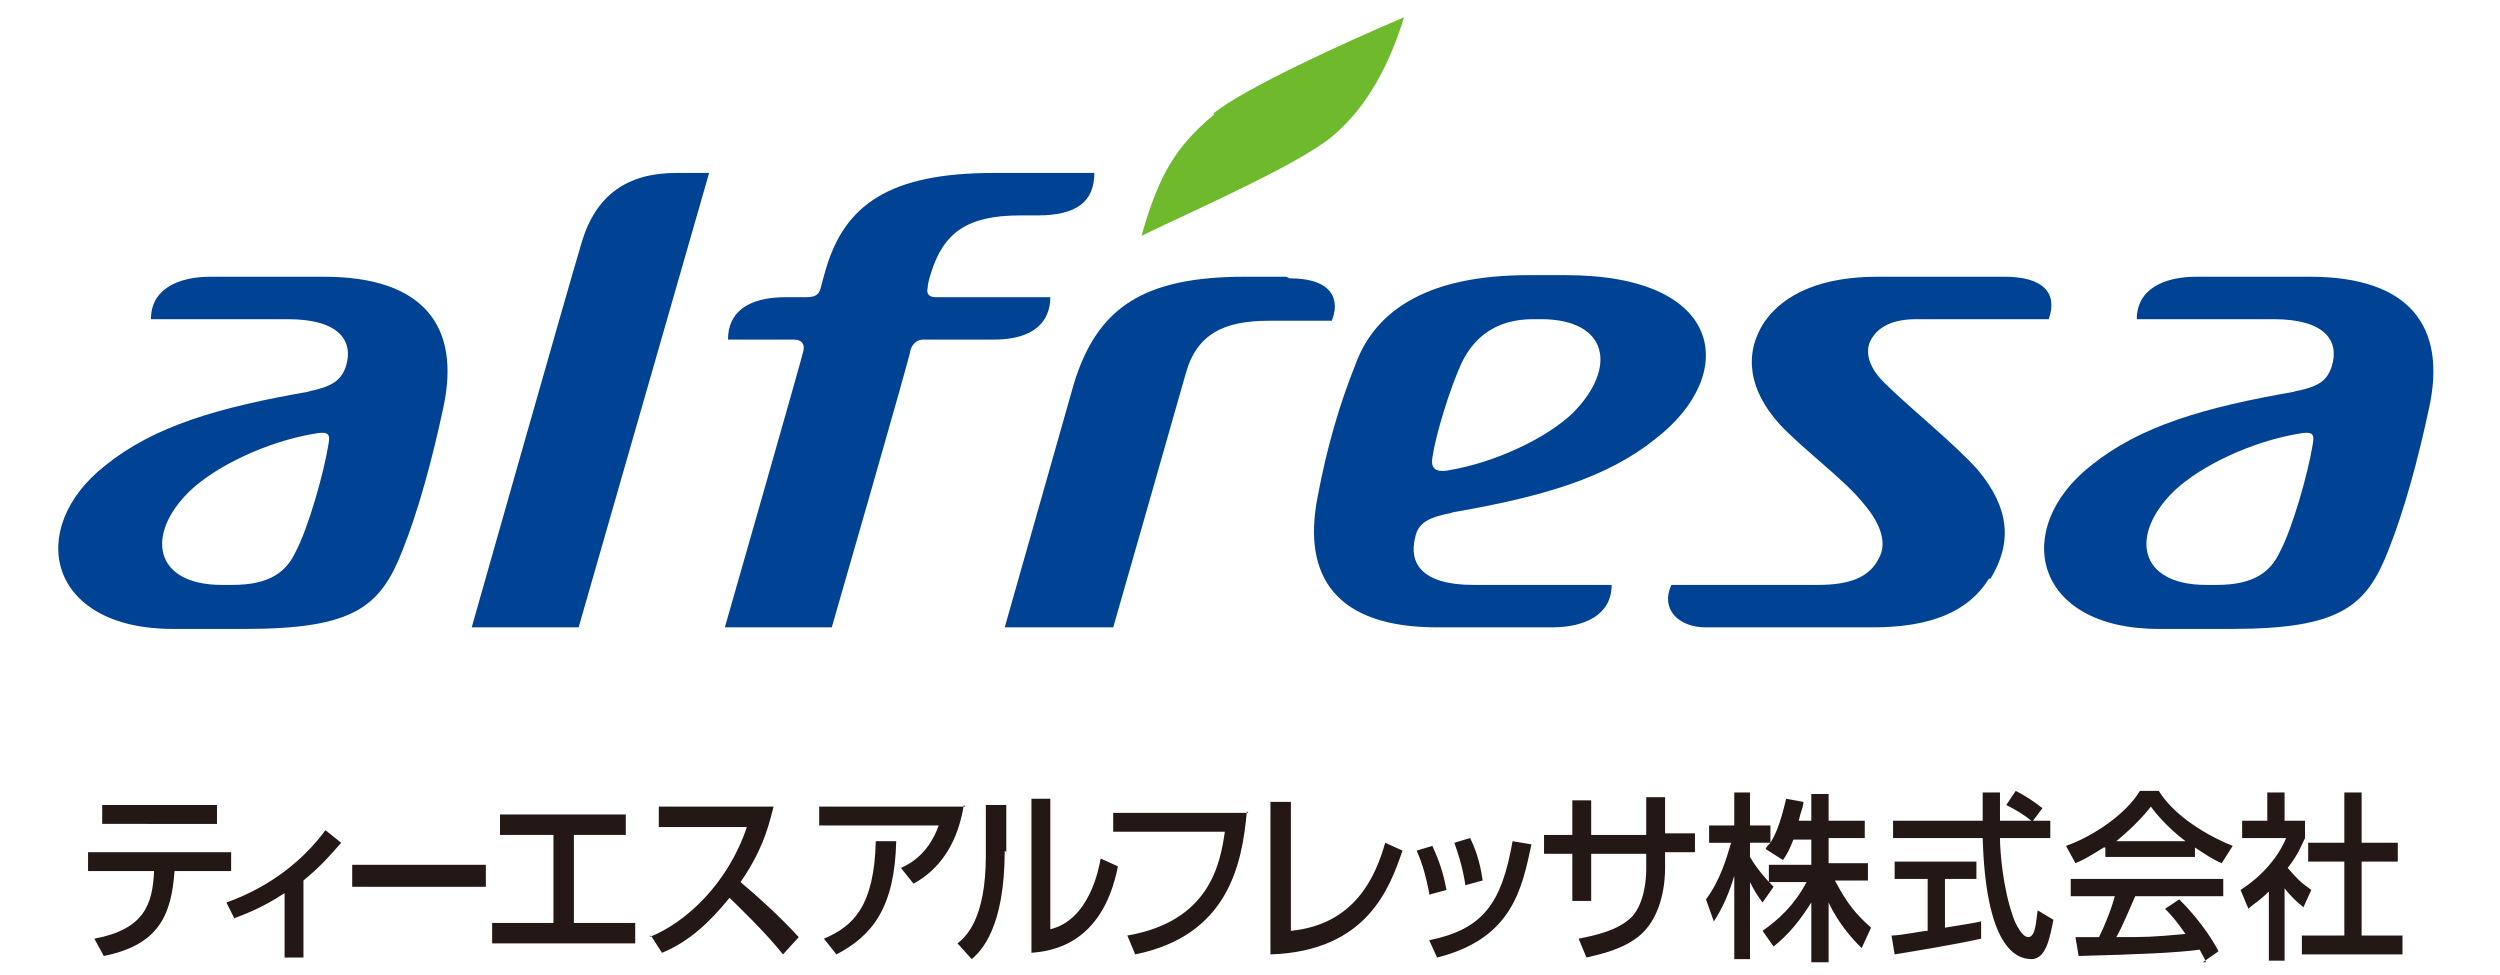 <svg xmlns="http://www.w3.org/2000/svg" viewBox="0 0 159 62"><defs><clipPath id="clippath"><path class="cls-2" d="M5 1h149.4v38.4H5z"/></clipPath><style>.cls-2,.cls-3{stroke-width:0}.cls-2{fill:none}.cls-3{fill:#004294}</style></defs><g id="_レイヤー_2" data-name="レイヤー 2"><path class="cls-3" d="M63.2 11c-6.6 0-9.5 2-10.7 6.2 0 0-.2.7-.3 1.1-.1.4-.3.6-.9.6H50c-2.5 0-3.7 1-3.7 2.7h4.2c.4 0 .7.2.6.7-.1.5-5 17.6-5 17.6h6.8s5-17.3 5-17.6c.1-.4.4-.7.8-.7h4.5c2.5 0 3.6-1.1 3.6-2.7h-7.3c-.4 0-.6-.2-.5-.6 0-.3.2-.9.2-.9.8-2.6 2.3-3.7 5.7-3.7H66c2.5 0 3.6-.9 3.6-2.7h-6.5zM43 11c-3.1 0-5.1 1.4-6 4.4-.9 3-7 24.5-7 24.5h6.8L45.1 11H43zm38.8 6.6h-2.6c-6.4 0-9.4 1.9-10.9 6.8l-4.4 15.5h6.9s3.9-13.6 4.6-16.1c.7-2.6 2.5-3.4 5.3-3.4h4c.5-1.2.2-2.7-2.7-2.7zm10.5 15c5.8-1 9.9-2.2 13-4.7 5.3-4.1 4.4-10.4-5.7-10.4h-2.4c-6.2 0-9.7 2.1-11 5.7-1 2.5-1.8 5.2-2.4 8.4-1 5.1 1.2 8.3 7.6 8.3h7.3c2.1 0 3.8-.8 3.8-2.7h-8.8c-3.3 0-4.1-1.4-3.7-3 .2-1 .9-1.3 2.4-1.6zm-1.2-3.5c.2-1.4 1.1-4.4 1.9-6.1.8-1.6 2.2-2.7 4.5-2.7h.5c4.3 0 4.9 3.1 2 6-1.7 1.6-4.9 3.1-7.8 3.6-1 .2-1.2-.2-1.1-.8zm35.5 7.7c1.4-2.3 1.2-4.5-.8-6.9-1.4-1.6-4.4-4-6-5.6-1-1-1.2-2-.8-2.7.5-.9 1.5-1.3 2.9-1.3h8.4c.6-1.7-.4-2.7-2.8-2.7h-8.1c-3.4 0-5.9 1-7.2 2.9-1.3 2-1 4.3 1 6.5 1.5 1.6 4.1 3.5 5.3 5 1.2 1.4 1.5 2.6 1 3.5-.6 1.2-1.8 1.7-3.9 1.7h-9.3c-.7 1.5.4 2.7 2.2 2.7h10.6c3.7 0 6.1-1 7.4-3.1z"/><path d="M77.2 7.2c1.8-1.5 8.3-4.5 12.1-6.1-.9 2.9-2.3 5.7-4.6 7.6-2.2 1.8-8.6 4.6-12.1 6.3 1.1-3.9 2.2-5.7 4.6-7.7z" fill="#6fba2c" stroke-width="0"/><path class="cls-3" d="M19.7 24.9c-5.8 1-9.9 2.2-13 4.7C1.6 33.6 3 40 11 40h4.6c6.9 0 8.6-1.4 10-5 1-2.5 1.9-5.8 2.6-9.1 1.1-5.1-1.2-8.3-7.6-8.3h-7.2c-2.1 0-3.8.8-3.8 2.7h8.7c3.3 0 4.2 1.4 3.7 3-.3.9-.9 1.3-2.4 1.6zm1.2 3.3c-.3 1.9-1.3 5.4-2.1 6.9-.6 1.3-1.7 2.1-4 2.1h-.7c-4.3 0-4.9-3.2-2-6 1.7-1.6 4.9-3.1 7.8-3.6 1-.2 1.1 0 1 .6zM146 24.9c-5.8 1-9.9 2.2-13 4.7-5.1 4-3.7 10.4 4.3 10.4h4.6c6.9 0 8.6-1.4 10-5 1-2.5 1.9-5.8 2.6-9.1 1.1-5.1-1.2-8.3-7.6-8.3h-7.2c-2.1 0-3.8.8-3.8 2.7h8.7c3.3 0 4.2 1.4 3.7 3-.3.9-.8 1.3-2.4 1.6zm1.1 3.3c-.3 1.9-1.3 5.4-2.1 6.9-.6 1.3-1.7 2.1-4 2.1h-.7c-4.3 0-4.9-3.2-2-6 1.7-1.6 4.9-3.1 7.8-3.6 1-.2 1.1 0 1 .6z"/><path class="cls-2" d="M3.7 11h151.1v28.9H3.7zm0 28.9h151.1v10.5H3.7z"/><path d="M14.7 54.2v1.2h-3.6c-.2 2.8-1 4.7-4.5 5.4L6 59.7c3.2-.6 3.7-2.2 3.8-4.3H5.6v-1.2h9zm-.9-3v1.2H6.5v-1.2h7.3zm5.4 9.7h-1.1v-4.1c-1.5 1-2.7 1.4-3.2 1.6l-.5-1c2.8-1 4.9-2.7 6.3-4.6l1 .8c-.7.8-1.3 1.5-2.4 2.4v4.9zM30.9 55v1.4h-8.5V55h8.5zm8.9-3.2v1.3h-3.3v5.6h3.9V60h-9.1v-1.3h3.9v-5.6h-3.4v-1.3h8zm1.5 7.8c2.3-.9 5-3.4 6.2-7h-5.6v-1.3h7.3c-.2.7-.5 2.5-2.1 4.8 1.3 1.1 2.5 2.2 3.7 3.5l-1 1.1c-1.2-1.5-2.9-3.1-3.4-3.6-1.3 1.6-2.6 2.8-4.3 3.5l-.7-1.1zm20-8.4c-.5 3.1-2.1 4.4-3.2 5l-.8-1c.7-.3 1.8-1 2.4-2.7h-7.6v-1.2h9.3zm-8.9 8.5c1.9-.8 3.2-2.1 3.3-6.2H57c-.1 4.2-1.5 6-3.8 7.2l-.8-1zm11.5-5.6c0 4.9-1.5 6.4-2.1 6.9l-.9-1c.5-.4 1.8-1.5 1.8-5.6v-3.2H64v3zm2.9 5c2.5-.6 3.1-3.9 3.2-4.5l1.1.5c-1 5.1-4.4 5.4-5.5 5.5v-9.8h1.2v8.3zm12.5-7.5c-.3 3.4-1.2 7.9-7.1 9.1l-.5-1.2c5.2-.9 5.9-4.5 6.2-6.6h-7.1v-1.2h8.6zm2.8 7.6c4.1-.4 5.4-3.5 6-5.6l1.1.5c-.8 2.3-2.2 6.4-8.4 6.6V51h1.3v8.2zm8.8-2.4c-.2-1-.4-1.8-.8-2.7l1-.3c.5 1.1.7 1.8.9 2.8l-1.1.3zm0 3c3.4-.7 4.6-2.3 5.3-6.3l1.2.2c-.6 2.8-1.2 6-6 7.2l-.5-1.1zm2.3-3.5c-.2-1.3-.5-2.1-.7-2.7l1-.3c.5 1 .7 2 .8 2.7l-1.1.3zm11.5-5.6h1.2V53h1.9v1.2h-1.9v1c0 .7-.1 2.9-1.5 4.2-1.1 1-2.7 1.3-3.5 1.5l-.5-1.2c1-.2 2.5-.5 3.4-1.4.8-.9.9-2.4.9-3v-1h-3.5v3H100v-3h-1.8v-1.2h1.8v-2.2h1.2v2.2h3.5v-2.3zm9.4 2.6c-.3.8-.5 1.1-.7 1.4l-1.1-.7c0-.1.2-.3.3-.4h-1.3v.9c.4.7 1 1.4 1.5 1.9l-.7 1c-.3-.4-.5-.7-.8-1.3V61h-1v-5.3c-.3 1-.7 2-1.3 2.9l-.5-1.4c.9-1.2 1.3-2.6 1.6-3.6h-1.4v-1.1h1.6v-2.1h1v2.1h1.3v1.1c.3-.5.6-1.1 1-2.8l1.1.2c0 .3-.2.7-.3 1.2h.8v-1.7h1.1v1.7h2.3v1.1h-2.3v1.6h2.5V56h-2.1c.8 1.5 1.3 2.1 2.3 3l-.6 1.3c-.4-.4-1.4-1.4-2.1-2.9v3.8h-1.1v-3.8c-.7 1.1-1.4 2-2.4 2.8l-.7-1c1-.7 2-1.6 2.8-3.1h-2.4V55h2.7v-1.6H114zm15.1-1.1h1.2v1.1h-3.2c0 .9.2 3.2.8 4.9 0 .1.5 1.4 1 1.4s.5-1.2.6-1.7l1 .6c-.2.9-.4 2.5-1.4 2.5s-2.9-.8-3.1-7.7h-5.7v-1.1h5.7v-1.8h1.1v1.8h2c-.5-.4-1-.7-1.6-1l.6-.9c.6.3 1.2.7 1.7 1.1l-.6.8zm-8.9 7.3c.6 0 2-.3 2.3-.3v-3.3h-2.1v-1.1h5.2v1.1h-2V59c1.2-.2 1.9-.3 2.3-.4v1.1c-1.8.4-4.3.8-5.5 1l-.2-1.2zm13.5-5.6c-.8.5-1.3.8-1.8 1l-.6-1.1c1.7-.6 3.8-2 4.7-3.5h1.2c.8 1.3 2.5 2.6 4.7 3.5l-.7 1.1c-.5-.2-1.1-.6-1.7-1v.6h-5.7v-.6zm6.5 7.3c-.1-.3-.2-.4-.4-.8-1.5.2-3.9.3-7.7.4l-.2-1.2h1.5c.3-.6.8-1.8 1-2.6h-2.8v-1.1h9.7V57h-5.6c-.4.9-.8 1.9-1.2 2.6 2 0 2.2 0 4.4-.2-.5-.7-.8-1.1-1.3-1.6l.9-.6c.3.3 1.6 1.6 2.5 3.3l-1 .7zm-1.3-7.7c-1.2-.9-2-1.9-2.2-2.2-.4.5-1 1.2-2.2 2.2h4.5zm6.4 7.6h-1.1v-4.4c-.6.6-1 .8-1.3 1.1l-.5-1.2c1.4-.9 2.4-2.1 2.9-3.3h-2.8v-1.1h1.6v-1.8h1.1v1.8h1.3v1.1c-.2.4-.4 1-1.1 1.9.6.7.8.9 1.5 1.4l-.5 1.1c-.5-.4-.8-.7-1.2-1.2v4.6zm3.7-10.7h1.1v3.2h2.3v1.2h-2.3v4.7h2.6v1.2h-6.4v-1.2h2.7v-4.7h-2.3v-1.2h2.3v-3.2z" fill="#231815" stroke-width="0"/><path class="cls-2" d="M5.7 50.4h147.1v10.7H5.7z"/></g></svg>